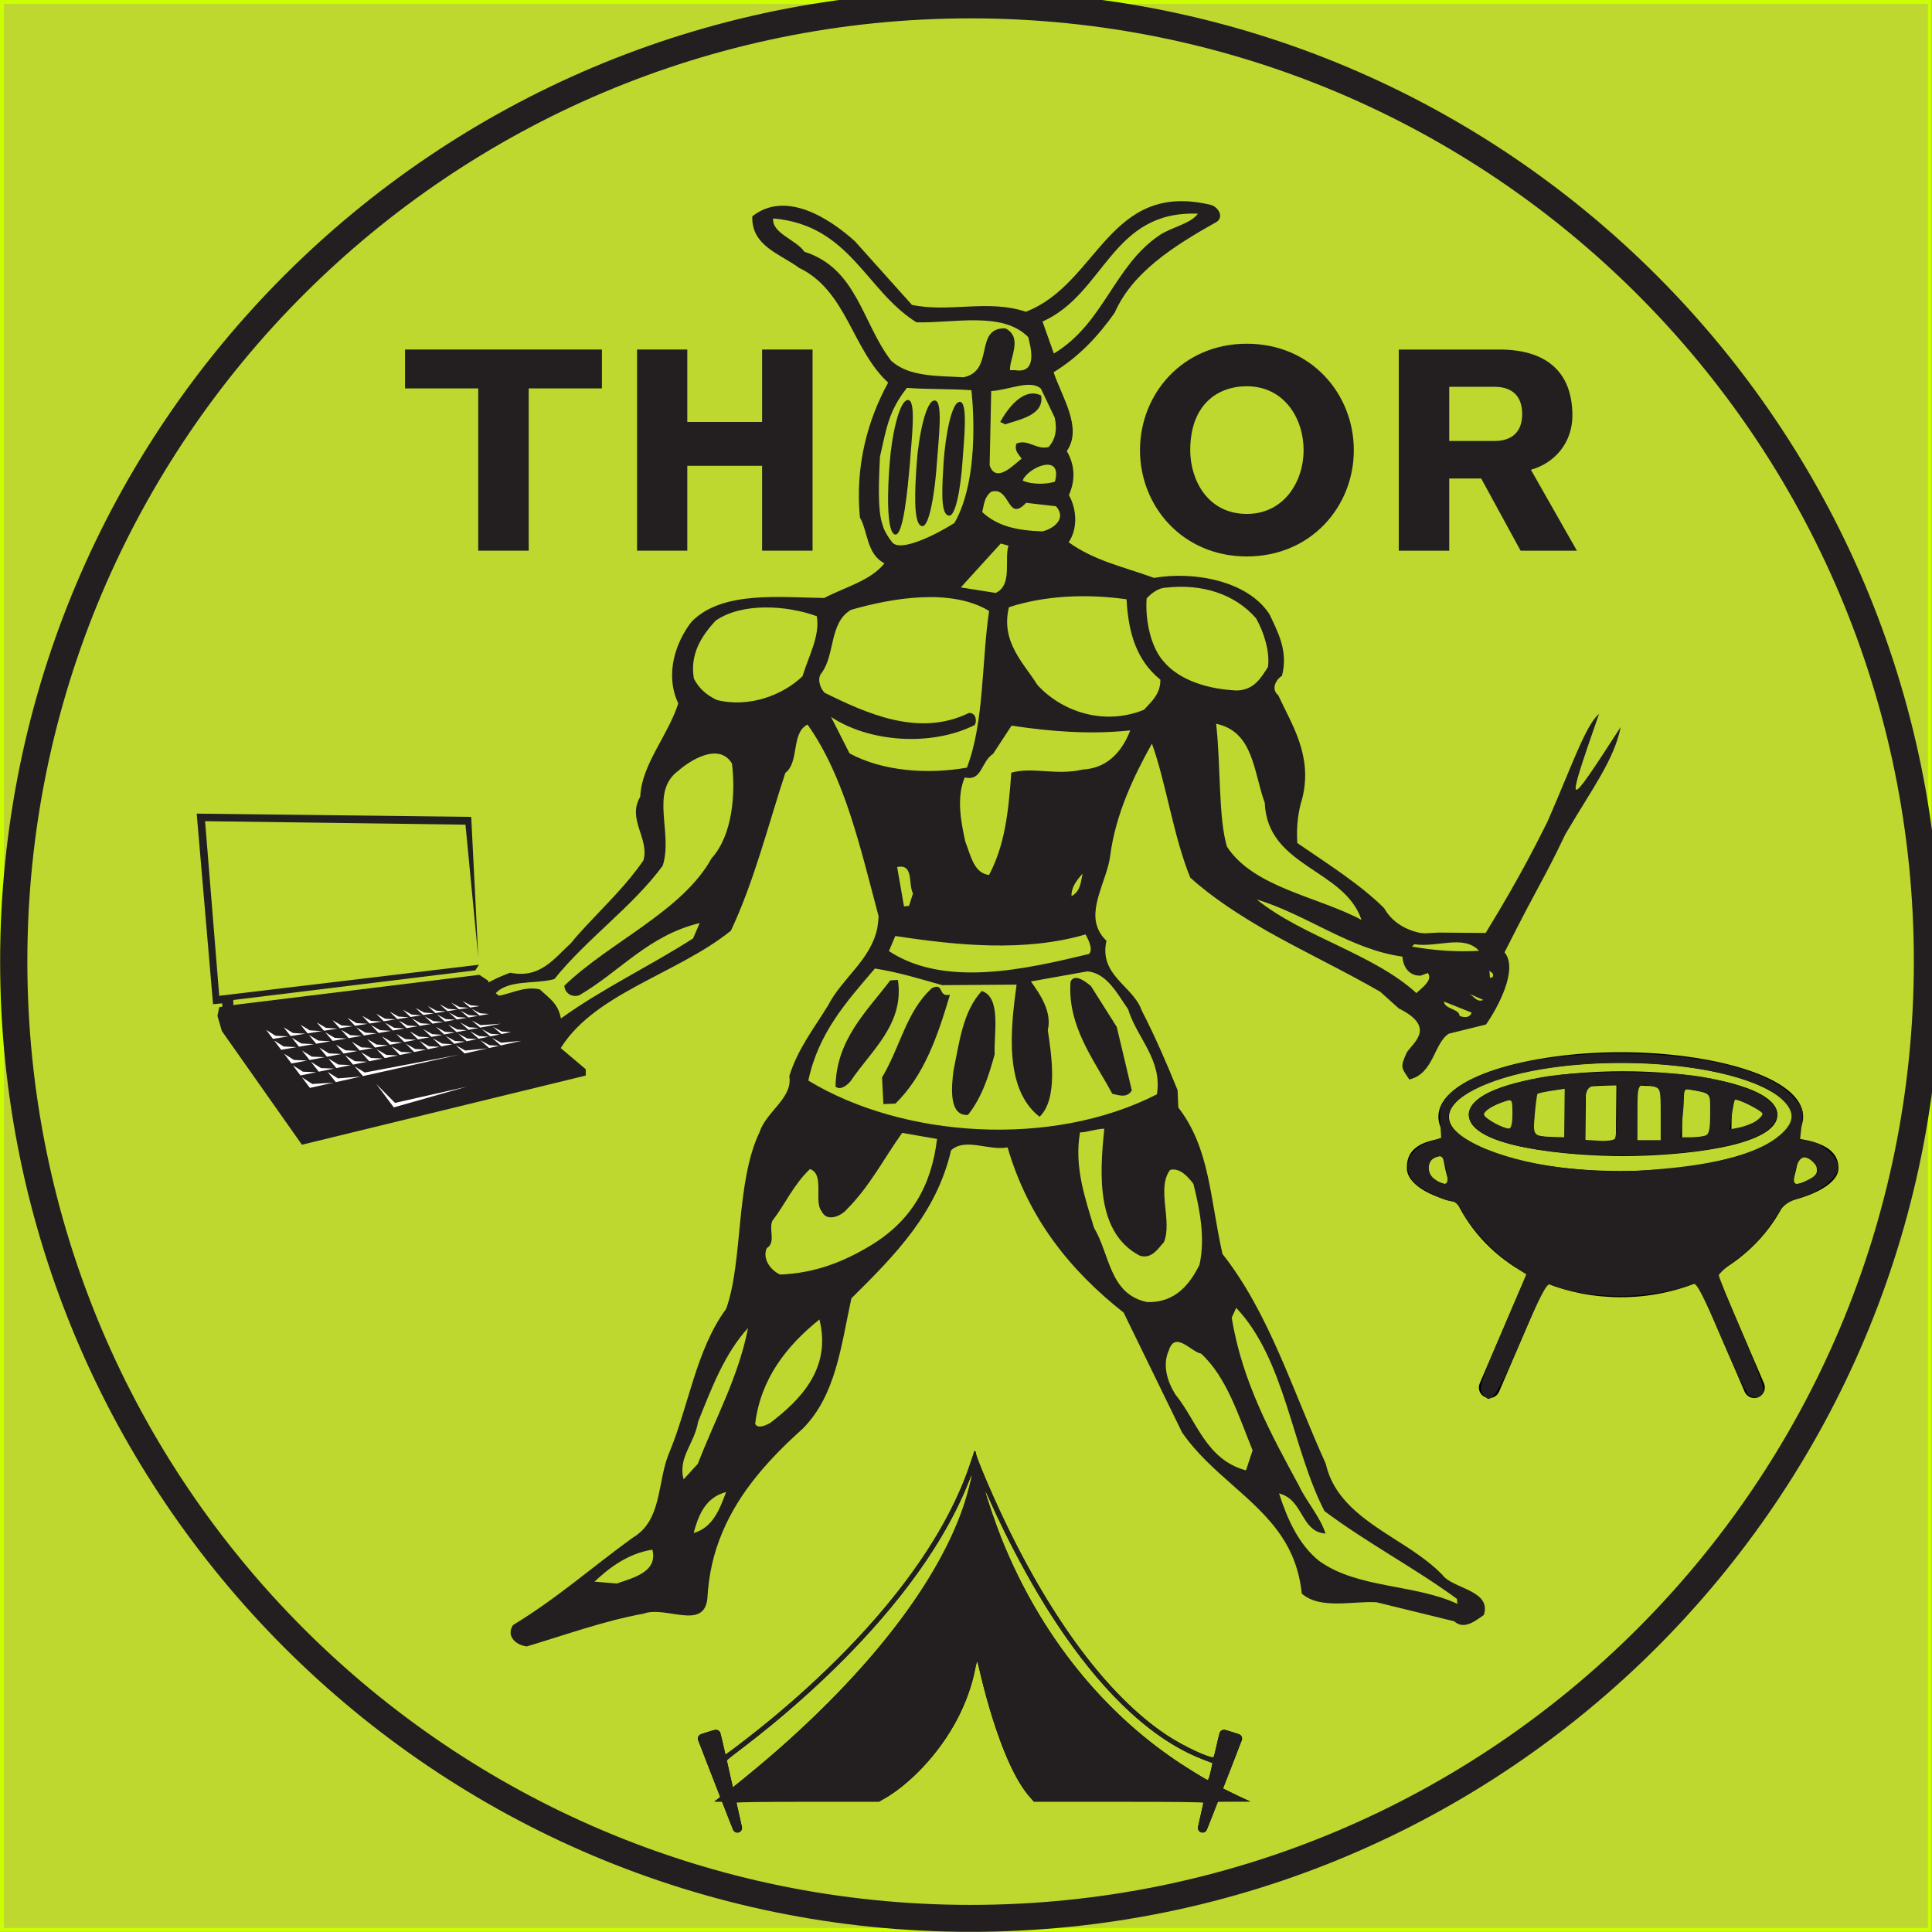 <?xml version="1.0" encoding="UTF-8" standalone="no"?>
<!-- Created with Inkscape (http://www.inkscape.org/) -->

<svg
   xmlns:dc="http://purl.org/dc/elements/1.1/"
   xmlns:cc="http://creativecommons.org/ns#"
   xmlns:rdf="http://www.w3.org/1999/02/22-rdf-syntax-ns#"
   xmlns:svg="http://www.w3.org/2000/svg"
   xmlns="http://www.w3.org/2000/svg"
   xmlns:sodipodi="http://sodipodi.sourceforge.net/DTD/sodipodi-0.dtd"
   xmlns:inkscape="http://www.inkscape.org/namespaces/inkscape"
   version="1.1"
   id="svg4485"
   xml:space="preserve"
   width="264.6"
   height="264.571"
   viewBox="0 0 264.6 264.571"
   sodipodi:docname="Thorlogo_groen.svg"
   inkscape:version="0.92.0 r15299"
   inkscape:export-filename="C:\Users\bramw\Downloads\Thorlogo_groen.png"
   inkscape:export-xdpi="96"
   inkscape:export-ydpi="96"><rect x="0" y="0" width="264.6" height="264.571" fill="#808080" stroke="none"/><defs
     id="defs4489"><clipPath
       clipPathUnits="userSpaceOnUse"
       id="clipPath4515"><path
         d="m 955.781,139.648 h 760 v 530 h -760 z"
         id="path4513"
         inkscape:connector-curvature="0" /></clipPath><clipPath
       clipPathUnits="userSpaceOnUse"
       id="clipPath4533"><path
         d="m 1927.15,734.539 h 600.66 v 480.473 h -600.66 z"
         id="path4531"
         inkscape:connector-curvature="0" /></clipPath></defs><sodipodi:namedview
     pagecolor="#fffff0"
     bordercolor="#666666"
     borderopacity="1"
     objecttolerance="10"
     gridtolerance="10"
     guidetolerance="10"
     inkscape:pageopacity="0"
     inkscape:pageshadow="2"
     inkscape:window-width="1920"
     inkscape:window-height="1017"
     id="namedview4487"
     showgrid="false"
     inkscape:pagecheckerboard="false"
     inkscape:zoom="1.6247566"
     inkscape:cx="85.878504"
     inkscape:cy="128.41697"
     inkscape:window-x="-8"
     inkscape:window-y="-8"
     inkscape:window-maximized="1"
     inkscape:current-layer="g4493"
     inkscape:showpageshadow="false" /><g
     inkscape:groupmode="layer"
     id="layer2"
     inkscape:label="background"
     transform="translate(-44.923,-45.143)"><rect
       style="fill:#bed82f;fill-opacity:1;fill-rule:evenodd;stroke:#ccff00;stroke-width:0.528;stroke-miterlimit:4;stroke-dasharray:none;stroke-dashoffset:0;stroke-opacity:0.99;paint-order:normal"
       id="rect4601"
       width="264.043"
       height="264.039"
       x="45.187"
       y="45.41" /></g><g
     id="g4493"
     inkscape:groupmode="layer"
     inkscape:label="ink_ext_XXXXXX"
     transform="matrix(1.333,0,0,-1.333,-44.923,310.857)"><g
       id="g4495"
       transform="matrix(0.075,0,0,0.075,33.713,33.967)"><path
         d="m 1292.54,2024.11 c -1.8,-31.88 -5.08,-71.33 6.52,-73.87 10.12,-3.59 16.99,40.55 19.18,72.42 2.19,31.14 7.62,81.45 -2.89,83.28 -12.3,1.8 -20.62,-49.96 -22.81,-81.83 z m -73.87,-1.8 c -2.89,-32.62 -5.08,-95.23 7.27,-98.12 11.56,-2.54 17.34,63.71 20.27,95.93 2.15,33.32 9.02,86.18 -1.83,88.36 -13.01,1.8 -23.52,-53.24 -25.71,-86.17 z m 36.95,-0.74 c -2.18,-32.23 -5.42,-82.89 6.88,-85.78 10.86,-3.28 18.44,51.4 20.62,84.33 2.54,35.47 8.72,85.82 -2.18,87.62 -13.01,2.54 -23.17,-53.2 -25.32,-86.17 z M 814.262,489.73 l 30.429,-2.539 c 23.508,7.969 56.481,16.289 48.86,46.329 -34.02,-5.079 -60.461,-26.051 -79.289,-43.79 z m 135.777,66.598 c 26.441,7.621 35.473,32.231 44.531,56.141 -30.039,-7.617 -38.75,-35.117 -44.531,-56.141 z m 695.161,245.82 c -13.4,2.192 -35.51,31.883 -44.18,4.383 -9.42,-20.66 -1.45,-43.832 9.06,-60.472 29.3,-35.86 41.64,-89.059 96.64,-103.911 l 9.06,27.5 c -19.18,47.082 -35.47,100.282 -70.58,132.5 z m 48.12,62.661 -6.13,-13.399 c 14.1,-87.609 54.29,-160.39 91.95,-229.922 10.51,-22.418 28.98,-42.34 36.56,-65.898 -34.37,2.539 -29.68,46.371 -63.71,55.039 11.96,-36.91 27.15,-69.879 54.65,-92.301 53.24,-38.398 130.7,-31.527 189.73,-59.027 l -0.71,6.879 c -56.13,41.289 -121.68,75.66 -181.4,120.191 -44.53,86.18 -53.6,207.457 -120.94,278.438 z M 956.172,708.762 c -5.043,-30.391 -27.852,-48.524 -19.883,-78.91 l 19.531,21.328 c 23.91,62.3 55.39,118.05 68.79,186.09 -32.231,-35.122 -50.309,-83.239 -68.438,-128.508 z m 78.208,-2.891 c 3.63,-6.883 13.39,-2.543 20.31,1.09 42.34,32.23 84.33,75.309 67.69,141.91 -45.27,-36.211 -80.74,-81.832 -88,-143 z m 445,399.329 c -8.33,-47.07 7.22,-90.86 19.17,-130.7 21.72,-36.211 20.98,-90.859 72.43,-101.719 40.15,-1.453 59.72,26.41 72.03,51.047 8.32,37.274 0,77.472 -8.32,110.792 -7.27,9.76 -18.48,22.46 -31.88,19.18 -19.18,-24.97 3.64,-70.98 -8.67,-99.222 -6.52,-6.488 -16.29,-24.219 -33.32,-18.09 -58.63,31.133 -55.04,108.992 -48.16,173.792 -13.75,-0.74 -23.52,-5.08 -33.28,-5.08 z m -243.68,-0.7 c -25.35,-35.51 -44.18,-73.17 -76.75,-105.738 -5.79,-6.883 -26.1,-17.742 -33.68,-1.453 -10.86,13.051 4.69,51.061 -15.93,57.581 -22.82,-21.72 -34.77,-49.61 -51.06,-70.242 -6.13,-10.847 5.08,-30.418 -7.97,-38 -6.48,-14.136 4.73,-30.078 18.13,-36.207 47.77,1.789 87.61,17.731 123.44,39.45 55.78,33.32 84.02,81.839 91.6,146.289 z m 742.19,179.92 c 0.74,-10.51 21.02,-9.77 21.41,-19.53 6.83,-2.89 13.75,-2.89 16.64,4.34 z m 33.32,11.25 c 7.27,-2.54 10.86,-13.05 20.67,-9.06 z m 28.99,31.84 0.7,-10.51 3.63,0.74 c 2.89,6.88 -3.63,6.13 -4.33,9.77 z m -695.51,-28.6 c -25.71,-28.24 -30.43,-68.79 -38.75,-109.68 -2.54,-21.02 -6.88,-61.92 19.92,-60.12 19.18,24.26 27.85,51.76 36.56,82.89 -1.44,26.8 9.77,78.24 -17.73,86.91 z m -674.889,-31.48 c -8.711,-30.78 15.937,-53.24 37.308,-69.53 9.77,4.33 19.18,14.84 22.422,25 -10.472,3.24 -13.011,-10.9 -26.801,-7.97 -3.589,13.75 -20.968,19.53 -11.558,33.67 l -6.871,-0.74 c -14.141,9.76 2.89,17.03 2.148,27.54 -6.879,-3.64 -9.769,-7.27 -16.648,-7.97 z m 606.799,35.47 c -35.47,-32.23 -43.08,-80 -68.44,-122.39 l 1.84,-36.56 16.64,0.74 c 39.1,38.71 57.23,90.86 74.57,149.14 -16.99,-3.98 -7.58,17.04 -24.61,9.07 z m 217.62,2.89 c -3.99,2.89 -21.76,19.18 -27.89,5.78 -4.34,-61.17 32.22,-106.8 57.22,-153.52 10.47,-2.5 20.63,-5.78 26.76,4.73 l -20.62,86.87 z m -274.81,7.61 c -31.52,-41.64 -74.21,-81.09 -74.96,-145.54 7.62,-6.17 17.74,3.98 20.67,7.58 28.59,42.38 73.83,78.2 64.76,138.67 z m -21.01,16.29 c -39.1,-45.62 -77.46,-88.36 -91.21,-153.51 128.51,-78.2 332.34,-93.05 477.54,-18.83 7.57,47.77 -27.5,77.11 -39.5,116.56 -14.1,19.92 -28.94,49.96 -56.09,51.8 l -77.11,-13.75 c 14.1,-19.22 28.95,-42.73 23.17,-66.64 5.03,-33.67 14.49,-94.14 -11.25,-118.75 -48.87,38.01 -39.81,120.19 -31.49,181.01 l -101.72,-0.7 c -31.13,8.67 -58.67,17.38 -92.34,22.81 z m 738.94,33.29 -3.24,-3.25 c 30.78,-5.43 61.17,-7.61 91.95,-5.78 -21.32,22.81 -57.53,3.99 -88.71,9.03 z m -711.05,11.25 -8.71,-20.67 c 76.4,-50.31 186.83,-24.96 274.1,-3.94 6.13,6.48 -1.09,19.88 -4.73,26.75 -83.28,-24.25 -175.23,-15.19 -260.66,-2.14 z m 495.27,49.96 c 63.36,-51.06 158.95,-73.87 218.67,-128.17 6.92,6.88 23.21,17.74 15.59,27.5 l -9.77,-3.59 c -16.28,-0.74 -24.25,12.65 -25,26.05 -71.28,9.77 -131.05,57.58 -199.49,78.21 z m -238.59,35.46 c -9.42,-10.11 -15.94,-20.27 -15.2,-30.78 13.05,6.92 12.7,21.37 15.2,30.78 z m -254.14,9.07 9.41,-53.95 6.88,0.71 5.43,17.03 c -6.88,13.39 1.44,40.89 -21.72,36.21 z m -299.81,131.79 c -39.45,-28.98 -6.872,-84.72 -21.321,-130 -41.289,-56.09 -103.558,-99.57 -148.48,-155.31 -26.797,-7.62 -67.34,0.74 -83.629,-23.51 20.269,0.35 39.84,14.84 63.711,9.41 14.488,-13.4 25,-19.57 28.98,-39.84 55.391,40.19 125.629,73.86 181.02,109.68 l 9.058,21.02 c -70.238,-17.03 -108.629,-65.9 -164.73,-98.83 -9.758,-3.63 -20.27,2.54 -20.66,13.01 61.91,59.76 161.48,101.76 201.679,174.53 28.982,31.88 32.972,89.41 27.892,129.96 -18.13,29.34 -57.579,3.99 -73.52,-10.12 z m 736.8,64.46 c 6.52,-57.23 2.89,-128.56 14.84,-168.36 36.57,-56.13 124.93,-68.44 184.3,-100.31 -23.55,70.23 -128.91,72.07 -132.54,160.39 -15.54,42.73 -15.19,97.42 -66.6,108.28 z m -280.23,-2.54 -25.36,-38.75 c -16.64,-10.51 -14.84,-38.01 -38.75,-32.23 -12.3,-27.89 -4.33,-64.8 0.75,-87.97 7.61,-19.57 11.95,-43.43 32.57,-45.62 21.72,41.64 26.45,85.43 30.43,140.12 30.04,8.32 61.18,-4.34 98.13,4.33 36.91,1.84 55.74,29.69 64.8,53.59 -53.59,-5.78 -107.93,-1.79 -162.57,6.53 z m -3.64,162.19 c -11.56,-47.78 20.67,-76.76 38.75,-106.1 32.23,-35.82 90.16,-57.19 146.29,-34.37 9.77,10.86 22.81,21.36 22.42,41.25 -32.18,26.09 -43.79,63 -46.32,110.08 -53.95,7.61 -111.18,5.42 -161.14,-10.86 z m -401.872,-18.48 c -19.18,-20.98 -35.469,-45.63 -29.687,-79.3 6.879,-13.36 17.379,-22.77 31.519,-29.29 44.54,-11.25 91.21,7.22 117.31,32.57 8.32,27.5 24.26,55.39 19.53,82.19 -41.64,15.2 -102.81,18.83 -138.672,-6.17 z m 616.602,45.27 c -10.16,-0.35 -19.92,-7.97 -26.09,-14.84 -2.15,-30.78 6.17,-67.7 23.55,-86.52 22.07,-26.45 63.01,-38.01 100.27,-39.5 23.91,0.75 33.32,18.13 42.39,32.23 2.89,19.92 -5.08,47.07 -16.29,66.64 -28.63,32.93 -73.17,47.77 -123.83,41.99 z m -431.21,-30.43 c -30.08,-18.08 -21.37,-61.52 -40.2,-86.52 -6.17,-6.88 -2.54,-20.27 4.34,-27.15 55.74,-27.15 128.16,-61.56 197.69,-27.5 10.47,0.35 10.86,-13.05 7.58,-16.68 -59.37,-29.69 -144.45,-23.51 -196.6,11.21 l 25.35,-49.96 c 45.63,-24.61 106.84,-28.94 160.78,-19.53 23.87,62.27 19.93,143.36 30.39,214.69 -52.1,31.52 -132.85,17.73 -189.33,1.44 z m 205.27,90.9 -54.69,-60.12 47.82,-7.57 c 23.16,10.86 11.6,44.14 17.38,64.8 z m -63.36,28.24 c 37.66,65.51 23.17,181.76 23.17,181.76 -30.78,2.15 -60.82,1.06 -88.32,3.24 -25,-31.87 -27.89,-54.68 -36.96,-94.49 -1.05,-25.35 -3.98,-73.12 3.64,-93.05 0,0 1.44,-9.06 13.04,-23.9 11.21,-14.49 61.53,11.21 84.34,25.7 z m 50.32,42.7 c -9.77,-7.58 -9.77,-17.74 -12.31,-27.85 21.02,-19.57 48.16,-25.35 82.58,-26.45 16.29,3.99 33.28,18.13 18.44,34.42 l -40.9,4.68 c -26.1,-27.89 -21.37,23.17 -47.81,15.2 z m 43.08,15.23 c 14.14,-6.17 34.42,-4.72 44.18,-1.44 11.21,40.9 -38.01,18.83 -44.18,1.44 z m -30.74,80.35 6.84,-3.24 c 20.31,6.88 53.63,12.66 49.25,39.46 -24.61,12.3 -46.72,-19.18 -56.09,-36.22 z m 55.74,45.63 c -14.49,13.05 -44.18,-2.15 -68.08,-3.24 l -2.15,-101.76 c 8.67,-26.05 34.02,1.84 43.79,9.06 -3.99,6.53 -10.12,10.16 -7.23,20.63 15.94,6.87 27.5,-9.03 44.18,-4.69 9.02,9.77 12.3,23.52 8.32,40.55 z m 2.19,91.95 15.55,-43.79 c 68.43,40.9 82.18,119.85 144.45,161.84 16.29,11.21 42.73,15.59 52.89,29.69 -118.79,4.72 -127.11,-109.69 -212.89,-147.74 z m -368.95,141.21 c -2.18,-20.27 31.84,-29.29 42.74,-45.62 72.03,-22.81 78.9,-97.03 118.75,-149.14 24.61,-22.81 65.15,-20.67 99.18,-22.81 43.43,8.67 13.75,68.43 57.58,66.99 24.25,-12.7 5.43,-40.59 6.17,-57.23 h 6.83 c 30.43,-5.08 22.46,28.6 18.13,45.27 -35.12,35.83 -102.46,18.79 -153.17,20.28 -69.88,43.79 -90.85,133.2 -196.21,142.26 z m 560.08,-1662.928 -80,164.027 c -73.48,57.93 -130.7,129.262 -158.94,226.291 -26.8,-4.73 -57.93,13.75 -77.46,-3.99 -19.93,-85.43 -74.97,-141.91 -136.53,-202.731 -14.1,-64.461 -20.97,-132.539 -66.6,-178.519 -45.62,-40.899 -86.91,-86.168 -110.429,-142.649 -11.602,-27.5 -18.481,-56.839 -20.27,-90.16 -4.73,-44.14 -57.23,-9.41 -87.269,-20.633 -53.942,-9.757 -106.801,-28.937 -160.043,-44.878 -16.989,2.152 -28.239,15.55 -18.829,29.339 59.77,36.172 108.29,79.262 163.68,119.45 3.981,2.191 7.61,5.082 10.86,7.972 28.242,25.348 24.609,71.68 38.351,106.09 27.539,65.16 37.66,143.707 78.949,199.5 23.52,65.5 12.66,173.389 45.98,242.569 9.06,27.86 45.62,46.33 40.54,76.37 11.96,38.05 34.03,65.55 53.25,97.03 19.53,37.66 58.28,61.92 67.34,105.74 0.7,5.08 1.44,10.12 1.8,15.94 -25,93.75 -46.33,190.78 -97.39,262.85 -22.81,-11.25 -10.86,-51.4 -30.43,-66.25 -23.16,-70.23 -42.73,-148.82 -74.57,-216.17 -74.961,-60.47 -192.262,-86.87 -236.442,-166.52 -38.199,-42.15 -34.769,-52.5 -61.918,-40.2 -43.781,52.03 -94.57,89.38 -43.429,130.32 20.469,12.5 39.488,18.82 39.488,18.82 41.25,-8.32 60.082,19.57 83.242,40.59 6.52,8.32 13.789,15.9 20.668,23.52 27.141,29.33 55.742,56.48 78.551,89.8 8.672,30.04 -22.809,56.09 -4.34,87.23 1.801,44.18 37.66,82.93 52.11,127.81 -18.821,39.84 -3.59,84.37 18.48,112.23 41.988,42.38 120.2,32.96 181.41,32.22 29.29,15.24 63.36,23.56 82.54,47.46 -24.61,12.66 -22.47,43.44 -33.68,62.97 -6.52,70.98 10.51,132.89 38.75,184.65 -49.25,44.92 -56.87,126.02 -122.03,157.15 -25,18.83 -65.54,29.69 -64.1,70.58 45.27,35.86 104.65,-1.79 140.51,-34.02 l 78.2,-87.26 c 51.41,-10.86 104.61,7.96 156.06,-9.42 99.57,38.4 113.32,180.31 253.79,146.29 10.11,-3.24 17.73,-16.29 7.57,-23.16 -59.33,-33.32 -115.47,-69.18 -139.72,-124.57 -22.07,-31.14 -48.17,-59.73 -83.64,-81.45 11.22,-33.67 40.2,-76.41 18.09,-107.89 11.21,-19.57 11.95,-39.84 2.89,-60.47 11.25,-19.92 11.95,-46.72 -0.35,-64.45 34.76,-25.35 75.31,-33.67 116.95,-48.87 53.95,9.42 128.52,-3.63 158.21,-49.96 10.85,-23.16 26.09,-49.96 17.03,-84.37 -6.53,-3.25 -16.29,-17.39 -5.08,-26.41 18.48,-40.2 47.42,-82.58 32.97,-141.21 -5.43,-17.03 -8.32,-37.31 -6.92,-61.21 41.64,-28.6 86.92,-57.19 119.14,-89.42 9.77,-17.73 27.86,-29.33 48.87,-33.67 2.19,-0.35 4.34,-0.35 6.52,-0.7 l 19.18,1.05 64.38,-0.54 c 51.29,83.75 72.66,128.98 84.69,152.5 32.18,73.2 51.95,132.07 70.62,147.61 -46.44,-133.98 -47.15,-136.68 29.73,-17.85 -9.18,-45.62 -39.65,-85.23 -76.06,-147.42 -31.05,-65.04 -31.29,-58.79 -83.12,-161.37 19.57,-23.44 -10.24,-77.54 -25.43,-98.9 l -50.78,-12.5 c -20.82,-13.01 -20.28,-54.57 -54.22,-62.82 -11.21,16.64 -12.74,16.76 -3.32,37.39 9.41,13.75 40.15,34.49 -11.13,60 l -25.36,22.81 c -48.86,28.24 -103.2,53.94 -154.61,82.93 -38.35,22.07 -75.31,45.98 -105.7,73.48 -23.16,56.83 -33.32,130.7 -52.5,183.55 -25,-44.88 -49.96,-97.03 -57.23,-154.22 -4.33,-32.58 -30.39,-70.98 -15.89,-101.01 2.5,-5.43 5.78,-10.12 10.86,-14.85 -10.86,-47.42 36.91,-62.26 48.12,-95.23 18.83,-36.57 34.41,-72.78 49.26,-109.34 l 1.05,-23.9 c 43.13,-55.75 43.13,-123.09 60.47,-200.55 64.1,-81.129 96.33,-187.93 141.56,-287.5 10.86,-48.52 51.41,-75.668 92,-101.719 24.61,-15.59 48.51,-30.781 67.34,-49.961 14.1,-19.922 68.05,-21.02 57.19,-55.391 -10.16,-6.879 -26.8,-21.371 -40.55,-8.711 l -106.44,26.09 c -30.79,2.153 -77.11,-10.508 -102.47,11.91 -3.24,31.18 -13.04,56.141 -27.14,77.5 -36.21,54.692 -97.78,86.532 -136.88,143.364"
         style="fill:#231f20;fill-opacity:1;fill-rule:evenodd;stroke:none"
         id="path4497"
         inkscape:connector-curvature="0" /><path
         d="M 554.691,2177.62 H 824.41 v -53.24 H 724.102 v -222.3 h -69.141 v 222.3 h -100.27 v 53.24"
         style="fill:#231f20;fill-opacity:1;fill-rule:evenodd;stroke:none"
         id="path4499"
         inkscape:connector-curvature="0" /><path
         d="m 872.539,2177.62 h 68.832 v -99.22 h 102.459 v 99.22 h 69.14 v -275.54 h -69.14 v 116.25 H 941.371 v -116.25 h -68.832 v 275.54"
         style="fill:#231f20;fill-opacity:1;fill-rule:evenodd;stroke:none"
         id="path4501"
         inkscape:connector-curvature="0" /><path
         d="m 1707.81,2127.31 c -40.19,0 -77.46,-25.35 -77.46,-87.62 0,-40.19 23.52,-87.26 77.46,-87.26 51.41,0 77.85,44.88 77.85,87.26 0,43.44 -26.44,87.62 -77.85,87.62 z m 0,-233.16 c -87.61,0 -146.29,68.4 -146.29,145.54 0,77.46 58.68,145.9 146.29,145.9 87.97,0 146.64,-68.44 146.64,-145.9 0,-77.14 -58.67,-145.54 -146.64,-145.54"
         style="fill:#231f20;fill-opacity:1;fill-rule:evenodd;stroke:none"
         id="path4503"
         inkscape:connector-curvature="0" /><path
         d="m 1985.16,2052.35 h 63 c 22.07,0.35 36.92,11.6 36.92,36.91 0,25.71 -14.85,36.96 -36.92,37.31 h -63 z m -69.14,125.27 h 137.93 c 61.91,0 99.92,-28.59 99.92,-90.5 0,-35.47 -22.42,-64.46 -56.84,-74.22 l 63.01,-110.82 h -77.15 l -53.94,98.86 h -43.79 v -98.86 h -69.14 v 275.54"
         style="fill:#231f20;fill-opacity:1;fill-rule:evenodd;stroke:none"
         id="path4505"
         inkscape:connector-curvature="0" /><path
         d="m 1329.45,46.922 c 713.64,0 1292.19,578.558 1292.19,1292.538 0,713.24 -578.55,1291.84 -1292.19,1291.84 C 615.859,2631.3 37.301,2052.7 37.301,1339.46 37.301,625.48 615.859,46.922 1329.45,46.922 Z M 0,1339.46 c 0,733.91 595.23,1329.1 1329.45,1329.1 733.91,0 1329.1,-595.19 1329.1,-1329.1 C 2658.55,605.199 2063.36,10.012 1329.45,10.012 595.23,10.012 0,605.199 0,1339.46"
         style="fill:#231f20;fill-opacity:1;fill-rule:evenodd;stroke:none"
         id="path4507"
         inkscape:connector-curvature="0" /><g
         id="g4509"><g
           id="g4511"
           clip-path="url(#clipPath4515)"><path
             d="m 1712.77,188.602 c -12.97,5.617 -25.43,11.636 -37.54,17.847 l 25.75,65.981 c 0.62,1.64 0.54,3.511 -0.24,5.121 -0.74,1.64 -2.15,2.808 -3.86,3.347 l -18.44,5.672 c -1.68,0.512 -3.52,0.309 -5.08,-0.59 -1.56,-0.898 -2.66,-2.378 -3.05,-4.101 l -7.81,-34.02 c -195.43,61.602 -323.09,409.102 -324.41,412.731 l -1.18,3.211 c -0.62,3.551 -0.93,5.461 -0.93,5.461 -0.04,-0.742 -0.16,-1.481 -0.2,-2.223 l -0.98,2.609 -2.81,-9.207 C 1271.33,461.922 1045.12,289.73 993.59,252.582 l -6.711,29.297 c -0.399,1.723 -1.488,3.203 -3.051,4.101 -1.527,0.899 -3.437,1.102 -5.117,0.59 l -18.402,-5.672 c -1.719,-0.539 -3.118,-1.75 -3.899,-3.347 -0.75,-1.61 -0.82,-3.481 -0.199,-5.121 l 30.348,-77.809 c -5.231,-3.91 -8.118,-6.019 -8.118,-6.019 h 10.469 l 15.04,-38.59 c 1.01,-2.543 3.43,-4.114 6.01,-4.114 0.63,0 1.25,0.122 1.88,0.282 3.2,1.011 5.11,4.3 4.37,7.582 l -7.97,34.84 h 195 c 31.33,12.457 120.43,86.718 134.88,195.898 0,0 31.49,-154.648 78.68,-195.898 h 232.15 l -7.97,-34.84 c -0.75,-3.282 1.13,-6.571 4.37,-7.582 0.63,-0.2 1.25,-0.282 1.88,-0.282 2.57,0 5,1.571 5.97,4.114 l 15.08,38.59 z m -708.98,19.339 -8.669,37.809 c 46.089,33.051 267.729,199.609 337.299,395.551 -33.08,-187.231 -253.16,-374.11 -328.63,-433.36 z m 343.32,413.079 c 39.49,-92.731 154.1,-329.329 313.98,-379.45 L 1655.43,217 c -206.29,115.582 -283.01,313.199 -308.32,404.02 z"
             style="fill:#000000;fill-opacity:1;fill-rule:nonzero;stroke:none"
             id="path4517"
             inkscape:connector-curvature="0" /></g></g><path
         d="m 1006.52,146.879 c -0.93,0.351 -5.27,9.812 -9.641,21.019 l -7.93,20.313 -5.16,0.039 -5.16,0.078 3.949,3.203 3.902,3.199 -15.429,39.532 c -9.41,24.027 -15.153,40.629 -14.723,42.386 0.781,2.891 2.652,3.864 15.152,7.891 13.168,4.223 14.34,3.121 19.071,-17.848 l 3.078,-13.75 4.492,3.079 c 8.559,5.941 41.179,31.41 57.269,44.73 141.29,117.07 236.68,239.609 273.79,351.801 2.89,8.711 5.86,15.5 6.56,15.07 0.71,-0.473 1.29,-1.601 1.29,-2.609 0,-5.75 26.25,-66.184 47.19,-108.563 64.45,-130.508 139.37,-227.5 214.02,-276.91 22.5,-14.891 61.17,-33.008 63.91,-29.918 0.62,0.66 2.54,7.891 4.33,16.051 4.77,22.027 5.9,23.129 19.14,18.867 12.35,-3.949 14.61,-5.078 15.4,-7.578 0.46,-1.41 -5,-17.34 -12.5,-36.602 l -13.32,-34.14 37.1,-17.821 -22.07,-0.07 -22.03,-0.117 -8,-20.43 c -6.76,-17.301 -8.48,-20.551 -11.41,-21.293 -4.22,-1.047 -7.62,1.563 -7.62,5.864 0,1.757 1.6,9.918 3.52,18.128 1.95,8.2 3.51,15.54 3.51,16.321 0,0.937 -38.98,1.41 -116.05,1.41 h -116.06 l -6.29,7.379 c -23.67,27.93 -48.16,89.058 -66.36,165.82 -2.11,8.91 -4.18,17.149 -4.57,18.32 -0.43,1.141 -1.99,-3.902 -3.48,-11.289 -13.98,-68.121 -63.94,-139.453 -122.54,-174.961 l -8.71,-5.269 h -97.62 c -57.81,0 -97.61,-0.512 -97.61,-1.289 0,-0.703 1.6,-7.973 3.51,-16.172 1.96,-8.199 3.56,-16.371 3.56,-18.172 0,-5.348 -4.14,-7.848 -9.46,-5.699 z m 29.46,87.422 c 144.33,119.929 246.21,248.75 283.71,358.75 4.72,13.828 12.07,41.64 11.21,42.5 -0.24,0.238 -2.54,-5.071 -5.16,-11.75 -11.21,-28.832 -32.5,-68.25 -55.39,-102.582 -57.77,-86.68 -148.63,-179.418 -255.82,-261.141 -10.43,-7.957 -18.94,-14.918 -18.87,-15.387 0.078,-0.461 1.961,-8.902 4.141,-18.75 l 3.949,-17.89 5.74,4.5 c 3.17,2.5 15.08,12.258 26.49,21.75 z m 622.34,-4.61 c 1.45,6.059 2.46,11.18 2.23,11.368 -0.2,0.16 -6.37,2.66 -13.75,5.55 -73.32,28.789 -147.58,101.332 -214.85,209.84 -23.9,38.629 -56.17,99.531 -73.94,139.653 -4.18,9.449 -7.81,16.949 -8.05,16.679 -0.82,-0.82 14.42,-45.39 22.11,-64.57 53.09,-132.66 142.62,-243.16 253.63,-313.133 23.52,-14.797 27.42,-17.098 28.71,-16.789 0.75,0.191 2.47,5.313 3.91,11.402 z"
         style="fill:#231f20;fill-opacity:1;fill-rule:nonzero;stroke:none"
         id="path4519"
         inkscape:connector-curvature="0" /><path
         d="m 651.051,1327.19 -331.563,-40.62 v -6.92 l 336.992,41.41 12.11,-8.05 2.43,-10.35 131.25,-110.97 v -8.64 l -388.829,-94.76 -109.652,155.7 -6.059,20.7 2.43,12.07 4.219,0.59 v 4.61 l -12.699,-1.17 -22.379,261.05 376.051,-4.45 9.687,-192.5 -17.539,181.84 -356.719,4.76 19.379,-239.18 355.781,42.54 -4.89,-7.66"
         style="fill:#231f20;fill-opacity:1;fill-rule:evenodd;stroke:none"
         id="path4521"
         inkscape:connector-curvature="0" /><path
         d="m 364.449,1245.59 c 3.051,-4.06 6.141,-8.16 9.262,-12.3 7.027,1.13 14.059,2.22 21.019,3.36 -5.82,0.31 -11.64,0.62 -17.539,0.93 -4.3,2.7 -8.562,5.36 -12.742,8.01 z m 23.992,3.52 c 3.118,-3.95 6.289,-7.93 9.489,-11.96 6.8,1.06 13.519,2.15 20.269,3.21 -5.699,0.31 -11.359,0.62 -17.027,0.97 -4.293,2.62 -8.551,5.2 -12.731,7.78 z m 23.118,3.44 c 3.211,-3.87 6.41,-7.78 9.691,-11.72 6.559,1.05 13.012,2.07 19.488,3.12 -5.508,0.31 -11.008,0.63 -16.519,0.98 -4.297,2.54 -8.481,5.08 -12.66,7.62 z m 22.23,3.28 c 3.281,-3.79 6.52,-7.58 9.84,-11.41 6.332,0.98 12.621,1.99 18.793,2.97 -5.313,0.31 -10.66,0.66 -16.051,0.98 -4.223,2.5 -8.441,4.96 -12.582,7.46 z m 21.481,3.16 c 3.281,-3.71 6.609,-7.42 9.96,-11.17 6.098,0.98 12.11,1.91 18.09,2.89 -5.16,0.31 -10.39,0.66 -15.59,0.98 -4.179,2.46 -8.32,4.88 -12.46,7.3 z m 20.671,3.05 c 3.36,-3.6 6.758,-7.23 10.149,-10.9 5.859,0.94 11.64,1.84 17.39,2.77 -5,0.32 -10.082,0.67 -15.16,0.98 -4.14,2.38 -8.242,4.76 -12.379,7.15 z m 19.957,2.93 c 3.364,-3.52 6.801,-7.07 10.231,-10.67 5.633,0.9 11.25,1.8 16.84,2.7 -4.918,0.31 -9.848,0.66 -14.809,0.98 -4.101,2.34 -8.199,4.68 -12.262,6.99 z m 19.262,2.85 c 3.391,-3.44 6.871,-6.92 10.309,-10.43 5.472,0.86 10.859,1.72 16.25,2.58 -4.809,0.31 -9.571,0.66 -14.418,0.97 -4.063,2.31 -8.121,4.57 -12.141,6.88 z m 18.551,2.73 c 3.48,-3.36 6.949,-6.75 10.43,-10.19 5.269,0.82 10.507,1.64 15.699,2.46 -4.641,0.35 -9.328,0.7 -14.02,1.01 -4.058,2.23 -8.121,4.5 -12.109,6.72 z m 17.969,2.66 c 3.48,-3.32 6.949,-6.64 10.511,-10 5.079,0.82 10.11,1.6 15.11,2.38 -4.531,0.35 -9.063,0.71 -13.59,1.02 -4.02,2.22 -8.09,4.41 -12.031,6.6 z m 17.379,2.54 c 3.48,-3.2 6.992,-6.49 10.55,-9.77 4.922,0.78 9.84,1.53 14.692,2.31 -4.422,0.35 -8.91,0.66 -13.36,1.01 -3.992,2.15 -7.929,4.3 -11.882,6.45 z m 16.8,2.5 c 3.52,-3.17 7.032,-6.37 10.59,-9.61 4.762,0.74 9.531,1.52 14.211,2.26 -4.289,0.32 -8.629,0.67 -13,1.02 -3.949,2.11 -7.89,4.22 -11.801,6.33 z m 16.289,2.38 c 3.512,-3.08 7.071,-6.25 10.661,-9.41 4.613,0.74 9.179,1.48 13.671,2.18 -4.179,0.36 -8.39,0.67 -12.609,1.02 -3.949,2.07 -7.851,4.14 -11.723,6.21 z m 15.782,2.35 c 3.519,-3.05 7.07,-6.14 10.66,-9.26 4.5,0.74 8.91,1.4 13.32,2.11 -4.14,0.35 -8.281,0.7 -12.422,1.01 -3.867,2.03 -7.726,4.1 -11.558,6.14 z m 15.269,2.22 c 3.52,-2.97 7.11,-6.01 10.711,-9.06 4.289,0.7 8.59,1.37 12.93,2.07 -4.07,0.31 -8.129,0.66 -12.149,1.02 -3.871,1.99 -7.742,3.98 -11.492,5.97 z m -257.808,-54.14 c 3.16,-4.18 6.371,-8.44 9.609,-12.73 7.109,1.25 14.219,2.46 21.289,3.67 -5.937,0.27 -11.879,0.58 -17.848,0.86 -4.421,2.73 -8.75,5.47 -13.05,8.2 z m 24.218,3.91 c 3.243,-4.1 6.563,-8.24 9.84,-12.42 6.879,1.21 13.672,2.38 20.473,3.55 -5.742,0.27 -11.481,0.55 -17.262,0.86 -4.379,2.69 -8.75,5.35 -13.051,8.01 z m 23.36,3.75 c 3.281,-3.99 6.64,-8.01 10.043,-12.11 6.597,1.13 13.117,2.26 19.648,3.4 -5.551,0.31 -11.14,0.58 -16.719,0.89 -4.382,2.62 -8.671,5.24 -12.972,7.82 z m 22.422,3.63 c 3.398,-3.91 6.757,-7.85 10.199,-11.84 6.398,1.1 12.73,2.19 18.941,3.29 -5.351,0.27 -10.781,0.58 -16.211,0.89 -4.371,2.54 -8.672,5.12 -12.929,7.66 z m 21.679,3.48 c 3.399,-3.83 6.84,-7.66 10.309,-11.57 6.141,1.06 12.191,2.11 18.211,3.17 -5.238,0.27 -10.512,0.58 -15.75,0.9 -4.289,2.5 -8.59,5 -12.77,7.5 z m 20.821,3.36 c 3.48,-3.75 6.949,-7.5 10.468,-11.29 5.903,1.01 11.762,2.03 17.539,3 -5.078,0.32 -10.199,0.63 -15.347,0.94 -4.262,2.46 -8.481,4.89 -12.66,7.35 z m 20.078,3.2 c 3.48,-3.63 6.992,-7.31 10.582,-11.02 5.668,0.98 11.328,1.96 16.961,2.93 -4.961,0.28 -9.961,0.59 -14.961,0.9 -4.223,2.42 -8.442,4.81 -12.582,7.19 z m 19.371,3.12 c 3.519,-3.55 7.07,-7.14 10.672,-10.78 5.468,0.94 10.937,1.88 16.328,2.82 -4.852,0.31 -9.649,0.62 -14.539,0.93 -4.211,2.35 -8.321,4.69 -12.461,7.03 z m 18.68,3.01 c 3.55,-3.51 7.14,-7.03 10.742,-10.54 5.308,0.89 10.578,1.79 15.777,2.69 -4.687,0.31 -9.418,0.63 -14.141,0.94 -4.136,2.3 -8.277,4.61 -12.378,6.91 z m 18.039,2.89 c 3.601,-3.4 7.191,-6.87 10.863,-10.31 5.117,0.86 10.156,1.72 15.199,2.62 -4.57,0.31 -9.18,0.62 -13.793,0.93 -4.098,2.27 -8.207,4.5 -12.269,6.76 z m 17.461,2.82 c 3.601,-3.36 7.23,-6.72 10.902,-10.12 4.957,0.86 9.848,1.68 14.687,2.54 -4.449,0.31 -8.949,0.62 -13.437,0.93 -4.063,2.23 -8.121,4.42 -12.152,6.65 z m 16.878,2.69 c 3.59,-3.28 7.223,-6.56 10.903,-9.92 4.801,0.86 9.57,1.64 14.25,2.46 -4.289,0.31 -8.711,0.62 -13.121,0.94 -4.02,2.18 -8.051,4.37 -12.032,6.52 z m 16.332,2.62 c 3.629,-3.21 7.301,-6.45 10.969,-9.69 4.61,0.78 9.223,1.56 13.75,2.34 -4.25,0.32 -8.508,0.63 -12.769,0.98 -4.02,2.11 -8.008,4.26 -11.95,6.37 z m 15.782,2.54 c 3.668,-3.13 7.297,-6.33 11.047,-9.53 4.421,0.78 8.871,1.56 13.281,2.3 -4.141,0.31 -8.32,0.63 -12.5,0.94 -3.942,2.11 -7.93,4.22 -11.828,6.29 z m 15.308,2.46 c 3.629,-3.09 7.34,-6.21 11.059,-9.34 4.293,0.74 8.633,1.49 12.922,2.23 -4.063,0.31 -8.16,0.62 -12.223,0.94 -3.949,2.07 -7.887,4.1 -11.758,6.17 z m -256.761,-61.6 c 3.32,-4.42 6.679,-8.87 10.121,-13.4 7.23,1.4 14.371,2.77 21.519,4.1 -6.051,0.23 -12.07,0.51 -18.16,0.74 -4.527,2.85 -9.019,5.7 -13.48,8.56 z m 24.531,4.37 c 3.398,-4.3 6.84,-8.63 10.32,-13.05 6.949,1.33 13.86,2.62 20.699,3.95 -5.859,0.23 -11.679,0.51 -17.539,0.74 -4.531,2.81 -9.019,5.59 -13.48,8.36 z m 23.64,4.18 c 3.469,-4.18 6.95,-8.4 10.469,-12.69 6.711,1.28 13.321,2.53 19.879,3.78 -5.668,0.24 -11.289,0.51 -16.988,0.79 -4.5,2.69 -8.949,5.43 -13.36,8.12 z m 22.649,4.02 c 3.519,-4.06 7.07,-8.2 10.672,-12.38 6.437,1.21 12.847,2.46 19.14,3.63 -5.472,0.28 -10.98,0.55 -16.531,0.82 -4.449,2.66 -8.898,5.32 -13.281,7.93 z m 21.883,3.91 c 3.547,-3.98 7.148,-8.05 10.816,-12.11 6.133,1.17 12.262,2.34 18.32,3.52 -5.277,0.23 -10.668,0.5 -15.976,0.82 -4.41,2.58 -8.832,5.15 -13.16,7.77 z m 21.008,3.71 c 3.64,-3.9 7.269,-7.81 10.941,-11.8 5.937,1.14 11.84,2.27 17.66,3.36 -5.16,0.28 -10.351,0.55 -15.59,0.82 -4.371,2.54 -8.672,5.08 -13.011,7.62 z m 20.242,3.6 c 3.629,-3.79 7.297,-7.66 11.008,-11.53 5.75,1.1 11.449,2.19 17.07,3.24 -5.039,0.28 -10.07,0.55 -15.149,0.82 -4.382,2.5 -8.671,5 -12.929,7.47 z m 19.488,3.47 c 3.672,-3.71 7.422,-7.5 11.129,-11.29 5.512,1.06 10.98,2.11 16.449,3.13 -4.918,0.27 -9.808,0.58 -14.769,0.86 -4.289,2.42 -8.547,4.88 -12.809,7.3 z m 18.789,3.32 c 3.711,-3.63 7.461,-7.3 11.211,-11.01 5.352,1.01 10.621,2.03 15.859,3 -4.769,0.28 -9.531,0.59 -14.339,0.86 -4.29,2.39 -8.508,4.77 -12.731,7.15 z m 18.16,3.21 c 3.75,-3.56 7.5,-7.11 11.289,-10.75 5.16,0.98 10.242,1.92 15.282,2.89 -4.649,0.28 -9.301,0.59 -13.95,0.86 -4.218,2.35 -8.441,4.69 -12.621,7 z m 17.539,3.12 c 3.75,-3.48 7.543,-6.99 11.332,-10.55 5,0.94 9.879,1.88 14.77,2.82 -4.5,0.27 -9.07,0.58 -13.602,0.86 -4.179,2.3 -8.359,4.6 -12.5,6.87 z m 16.922,3.01 c 3.789,-3.4 7.57,-6.84 11.399,-10.31 4.769,0.89 9.57,1.79 14.261,2.69 -4.371,0.31 -8.789,0.59 -13.242,0.9 -4.137,2.23 -8.277,4.49 -12.418,6.72 z m 16.399,2.89 c 3.75,-3.32 7.582,-6.68 11.41,-10.08 4.652,0.86 9.261,1.72 13.832,2.62 -4.34,0.27 -8.641,0.58 -12.93,0.86 -4.141,2.22 -8.242,4.41 -12.312,6.6 z m 15.863,2.81 c 3.789,-3.28 7.617,-6.56 11.449,-9.88 9.609,1.8 19.02,3.59 28.32,5.35 -9.101,-0.63 -18.281,-1.29 -27.66,-1.95 -4.019,2.18 -8.082,4.33 -12.109,6.48 z M 400.98,1197.12 c 3.469,-4.57 6.989,-9.22 10.5,-13.95 7.309,1.52 14.54,3.01 21.758,4.49 -6.09,0.2 -12.218,0.43 -18.398,0.63 -4.68,2.97 -9.289,5.9 -13.86,8.83 z m 24.801,4.8 c 3.52,-4.49 7.11,-9.02 10.699,-13.59 7.04,1.44 13.989,2.89 20.899,4.29 -5.93,0.24 -11.867,0.43 -17.77,0.67 -4.687,2.89 -9.3,5.74 -13.828,8.63 z m 23.828,4.57 c 3.59,-4.34 7.231,-8.75 10.903,-13.2 6.789,1.4 13.398,2.77 20.039,4.1 -5.711,0.23 -11.492,0.47 -17.27,0.7 -4.57,2.81 -9.14,5.63 -13.672,8.4 z m 22.852,4.41 c 3.629,-4.25 7.34,-8.55 11.059,-12.89 6.519,1.33 12.96,2.66 19.289,3.99 -5.539,0.23 -11.129,0.47 -16.719,0.7 -4.57,2.74 -9.102,5.47 -13.629,8.2 z m 22.027,4.22 c 3.711,-4.14 7.422,-8.32 11.211,-12.54 6.211,1.29 12.391,2.54 18.481,3.79 -5.352,0.28 -10.782,0.51 -16.168,0.75 -4.532,2.69 -9.063,5.35 -13.524,8 z m 21.172,4.11 c 3.75,-4.07 7.5,-8.13 11.328,-12.27 5.981,1.25 11.922,2.46 17.782,3.67 -5.239,0.24 -10.469,0.47 -15.75,0.74 -4.489,2.62 -8.899,5.24 -13.36,7.86 z m 20.36,3.9 c 3.75,-3.94 7.57,-7.93 11.441,-11.95 5.738,1.17 11.488,2.34 17.148,3.51 -5.121,0.28 -10.199,0.51 -15.347,0.75 -4.461,2.57 -8.871,5.11 -13.242,7.69 z m 19.64,3.75 c 3.789,-3.83 7.66,-7.73 11.488,-11.64 5.551,1.13 11.012,2.27 16.524,3.4 -4.961,0.23 -9.922,0.51 -14.961,0.74 -4.371,2.5 -8.711,5 -13.051,7.5 z m 18.871,3.63 c 3.828,-3.75 7.699,-7.53 11.559,-11.4 5.39,1.13 10.711,2.22 15.98,3.28 -4.84,0.27 -9.691,0.55 -14.531,0.78 -4.34,2.46 -8.711,4.92 -13.008,7.34 z m 18.239,3.52 c 3.832,-3.67 7.742,-7.38 11.64,-11.13 5.16,1.05 10.281,2.11 15.36,3.12 -4.692,0.28 -9.379,0.55 -14.11,0.82 -4.332,2.42 -8.629,4.81 -12.89,7.19 z m 17.621,3.4 c 3.828,-3.6 7.769,-7.23 11.718,-10.9 4.961,1.02 9.879,2.03 14.77,3.05 -4.539,0.27 -9.149,0.5 -13.719,0.78 -4.289,2.38 -8.551,4.72 -12.769,7.07 z m 16.949,3.24 c 3.91,-3.52 7.82,-7.07 11.762,-10.66 4.808,1.01 9.609,1.99 14.339,2.97 -4.461,0.27 -8.953,0.54 -13.402,0.82 -4.219,2.3 -8.48,4.6 -12.699,6.87 z m 16.449,3.16 c 3.91,-3.43 7.813,-6.91 11.762,-10.43 4.648,0.94 9.25,1.92 13.828,2.86 -4.34,0.27 -8.68,0.54 -13.051,0.82 -4.18,2.26 -8.398,4.49 -12.539,6.75 z m 15.902,3.05 c 3.899,-3.36 7.848,-6.76 11.789,-10.19 4.5,0.89 8.95,1.83 13.36,2.73 -4.219,0.27 -8.469,0.55 -12.77,0.82 -4.14,2.23 -8.281,4.45 -12.379,6.64 z m 15.309,2.97 c 3.949,-3.32 7.852,-6.64 11.84,-10 4.332,0.86 8.672,1.76 13,2.66 -4.18,0.27 -8.32,0.54 -12.5,0.82 -4.141,2.18 -8.238,4.33 -12.34,6.52 z m -261.602,-69.18 c 3.633,-4.8 7.262,-9.65 10.981,-14.53 10.973,2.46 21.793,4.84 32.422,7.23 -9.571,-0.63 -19.34,-1.25 -29.141,-1.88 -4.808,3.09 -9.57,6.13 -14.262,9.18 z m 35.231,7.34 c 3.711,-4.61 7.461,-9.25 11.25,-13.98 11.57,2.58 23.012,5.12 34.141,7.62 -10.27,-0.82 -20.7,-1.64 -31.25,-2.46 -4.719,2.93 -9.489,5.89 -14.141,8.82 z m 36.922,7.7 c 3.789,-4.41 7.609,-8.91 11.48,-13.4 24.489,5.43 47.93,10.67 70.348,15.63 21.531,4.8 42.109,9.37 61.961,13.79 -19.61,-3.72 -40,-7.54 -61.102,-11.57 -22.027,-4.14 -44.879,-8.47 -68.707,-12.97 -4.73,2.86 -9.371,5.67 -13.98,8.52 z m 138.629,28.87 c 4.019,-3.75 8.09,-7.5 12.109,-11.29 10.699,2.38 21.211,4.69 31.41,6.99 -9.969,-1.02 -20.121,-1.99 -30.429,-2.97 -4.379,2.42 -8.75,4.84 -13.09,7.27 z m 33.519,6.95 c 4.02,-3.55 8.082,-7.15 12.141,-10.78 4.691,1.01 9.301,2.07 13.871,3.08 -4.371,0.24 -8.789,0.47 -13.16,0.75 -4.301,2.3 -8.602,4.65 -12.852,6.95 z m 15.93,3.32 c 4.031,-3.48 8.09,-7.03 12.191,-10.55 9.61,2.11 19.059,4.22 28.36,6.29 -9.18,-0.86 -18.442,-1.72 -27.852,-2.58 -4.258,2.27 -8.519,4.57 -12.699,6.84"
         style="fill:#ffffff;fill-opacity:1;fill-rule:evenodd;stroke:none"
         id="path4523"
         inkscape:connector-curvature="0" /><path
         d="m 515.199,1171.57 24.102,-32.11 99.719,28.28 -98.079,-22.15 -25.742,25.98"
         style="fill:#ffffff;fill-opacity:1;fill-rule:evenodd;stroke:none"
         id="path4525"
         inkscape:connector-curvature="0" /><g
         id="g4527"><g
           id="g4529"
           clip-path="url(#clipPath4533)"><path
             d="m 1995.66,1009.26 c 20.16,-41.678 53.64,-75.498 95.47,-98.158 l -64.18,-149.77 c -3.16,-7.344 0.24,-15.82 7.54,-18.902 1.84,-0.821 3.75,-1.168 5.71,-1.168 5.58,0 10.85,3.277 13.24,8.707 l 63.86,148.902 c 31.29,-12.57 66.1,-19.492 102.86,-19.492 37.73,0 73.43,7.23 105.35,20.473 l 64.29,-149.883 c 2.35,-5.43 7.66,-8.707 13.29,-8.707 1.87,0 3.79,0.347 5.62,1.168 7.31,3.082 10.74,11.558 7.62,18.902 l -64.85,151.098 c 40.94,22.73 73.6,56.25 93.36,97.34 38.64,7.89 72.74,25.16 73.48,45.55 0.82,22.85 -18.75,35.55 -52.73,40.82 0.07,2.26 0.19,4.53 0.19,6.76 0,1.91 -0.23,3.79 -0.62,5.58 3.12,5.74 4.8,11.68 4.8,17.97 0,55.43 -126.99,88.56 -249.8,88.56 -122.78,0 -249.85,-33.13 -249.85,-88.56 0,-6.29 1.72,-12.26 4.77,-17.97 -0.31,-1.87 -0.59,-3.67 -0.59,-5.58 0,-2.07 0.12,-4.1 0.2,-6.21 -33.71,-5 -48.36,-17.74 -47.5,-41.37 0.7,-20.86 31.56,-38.48 68.47,-46.06 z m -10.89,117.19 c 0.03,35.82 94.61,74.1 235.39,74.1 140.74,0 235.31,-38.28 235.35,-74.1 0,-9.26 -6.41,-18.71 -18.28,-27.62 -0.94,-0.7 -1.8,-1.4 -2.85,-2.11 -35.36,-24.49 -112.82,-44.41 -214.22,-44.41 -140.82,0 -235.39,38.32 -235.39,74.1 0,0.04 0,0.04 0,0.04 z m 504.02,-74.41 c -0.51,-9.26 -14.96,-15.51 -34.49,-19.42 4.37,13.01 7.58,26.6 9.45,40.78 18.52,-3.47 25.66,-9.25 25.04,-21.36 z m -512.34,21.76 c 1.87,-14.3 5.07,-28.01 9.57,-41.18 -17.07,3.91 -28.83,10.2 -29.3,19.42 -0.67,12.65 2.15,18.4 19.73,21.76 z"
             style="fill:#000000;fill-opacity:1;fill-rule:nonzero;stroke:none"
             id="path4535"
             inkscape:connector-curvature="0" /><path
             d="m 2223.36,1072.74 c 73.09,0 211.37,11.84 211.37,56.64 0,6.95 -3.56,13.28 -9.89,19.02 -28.98,26.45 -117.42,40.51 -201.48,40.51 -75.78,0 -155.12,-11.44 -191.25,-33.01 -12.7,-7.61 -20.12,-16.44 -20.12,-26.52 0,-44.8 138.24,-56.64 211.37,-56.64 z m 148.36,34.61 0.7,44.92 c 27.66,-7.77 43.09,-16.64 43.09,-22.89 0,-5.98 -15.12,-14.53 -43.79,-22.03 z m -228.95,-11.52 c -15.54,1.6 -29.37,3.59 -41.75,5.86 l 0.89,57.11 c 12.47,2.5 26.29,4.72 41.64,6.52 z m 29.65,72.07 c 13.2,0.93 27.15,1.52 41.76,1.68 l -0.82,-77.5 c -14.81,0.15 -28.67,0.66 -41.76,1.44 z m 102.74,-74.38 c -10.47,-0.66 -21.41,-1.13 -33.01,-1.37 l 0.86,77.27 c 11.56,-0.31 22.46,-0.9 33.04,-1.68 z m 29.68,71.56 c 14.18,-1.68 27.15,-3.75 38.87,-6.05 l -0.94,-57.85 c -11.64,-2.07 -24.49,-3.91 -38.75,-5.35 z m -231.91,-13.12 -0.7,-43.91 c -26.92,7.31 -41.06,15.55 -41.06,21.33 0,6.17 14.92,14.81 41.76,22.58 z"
             style="fill:#000000;fill-opacity:1;fill-rule:nonzero;stroke:none"
             id="path4537"
             inkscape:connector-curvature="0" /></g></g><path
         d="m 2032.7,744.809 c -7.97,7.972 -5.82,16.062 21.44,79.531 14.41,33.601 28.56,66.719 31.48,73.64 l 5.28,12.532 -21.72,14.929 c -25.39,17.5 -54.61,48.821 -65.55,70.309 -4.45,8.67 -10.7,15.15 -14.65,15.15 -11.87,0.08 -47.34,18.64 -54.14,28.33 -14.49,20.66 -4.41,43.55 23.36,53.12 l 15.94,5.47 -1.33,21.56 c -1.13,18.56 0.12,23.28 9.22,34.06 33.28,39.57 141.95,63.91 264.92,59.34 103.21,-3.83 180.35,-25.98 210.51,-60.39 12.54,-14.34 13.16,-16.41 10.7,-36.06 l -2.57,-20.85 14.76,-2.74 c 17.89,-3.4 37.46,-21.8 37.46,-35.35 0,-13.83 -22.77,-32.54 -50.15,-41.17 -18.56,-5.86 -24.38,-9.96 -32.66,-23.169 -17.81,-28.281 -33.12,-45.071 -57.11,-62.539 -12.85,-9.332 -23.4,-18.903 -23.4,-21.25 0,-2.301 14.38,-37.571 31.88,-78.391 17.54,-40.82 30.86,-76.922 29.57,-80.199 -3.71,-9.692 -14.49,-11.602 -21.72,-3.832 -3.63,3.949 -20.59,39.961 -37.7,80.039 -22.57,53.09 -32.54,72.312 -36.6,70.781 -56.83,-21.832 -144.96,-22.148 -196.4,-0.699 -4.65,1.949 -13.4,-14.731 -39.3,-74.961 -27.89,-64.879 -37.46,-81.949 -45.86,-81.949 -0.51,0 -3.05,2.14 -5.66,4.758 z m -50.55,302.931 c -4.92,24.38 -5.98,26.13 -14.18,23.99 -12.42,-3.25 -14.77,-20.86 -3.95,-29.65 14.46,-11.68 21.18,-9.61 18.13,5.66 z m 496.01,-6.87 c 13.13,6.75 14.85,14.14 5.51,23.51 -11.68,11.64 -19.96,7.7 -24.37,-11.68 -4.69,-20.39 -1.53,-22.38 18.86,-11.83 z m -206.21,13.86 c 82.62,6.84 137.66,22.27 166.02,46.57 19.76,16.87 21.25,30.74 5.15,47.03 -43.71,44.22 -202.65,64.96 -331.56,43.28 -74.72,-12.58 -127.46,-39.57 -127.46,-65.24 0,-30.19 79.26,-63 172.31,-71.29 52.46,-4.68 63.08,-4.72 115.54,-0.35 z"
         style="fill:#231f20;fill-opacity:1;fill-rule:nonzero;stroke:none"
         id="path4539"
         inkscape:connector-curvature="0" /><path
         d="m 2171.29,1075.08 c -74.57,4.34 -126.21,16.22 -147.19,33.83 -32.89,27.7 2.35,56.33 88.71,71.99 50.31,9.15 170.24,9.15 220.51,0 86.91,-15.78 121.84,-44.1 88.71,-71.99 -30.39,-25.58 -139.49,-40.31 -250.74,-33.83 z m 43.75,60.28 0.08,34.84 -12.97,-0.08 c -30.12,-0.11 -30.86,-1.05 -30.86,-40 v -35.15 l 18.91,-1.21 c 10.42,-0.67 20.27,0.58 21.87,2.77 1.6,2.19 2.93,19.65 2.97,38.83 z m 59.8,-5.47 c 0,33.32 -0.5,35.55 -8.94,37.81 -22.58,6.02 -22.93,5.51 -22.93,-35.35 v -37.81 h 31.87 z m -131.44,1.84 v 33.24 l -17.93,-2.74 c -9.88,-1.52 -18.59,-3.47 -19.38,-4.37 -0.78,-0.86 -2.46,-13.6 -3.75,-28.24 -2.65,-29.61 -2.5,-29.77 26.14,-30.67 l 14.92,-0.43 z m 192.85,-30.83 c 4.92,1.92 6.33,8.52 6.33,29.81 0,30 2.38,27.19 -28.91,33.36 -5.43,1.09 -6.95,-1.33 -6.99,-11.17 -0.04,-6.92 -1.17,-22 -2.54,-33.48 l -2.5,-20.9 h 14.14 c 7.81,0 17.03,1.06 20.47,2.38 z m -264.53,29.73 c 0,19.1 -0.47,20.04 -8.95,17.42 -17.34,-5.35 -31.36,-14.22 -29.88,-18.9 1.64,-5.24 25.98,-18.67 33.87,-18.67 3.32,-0.04 4.96,6.67 4.96,20.15 z m 333.36,-10.08 c 5.04,3.32 9.18,7.85 9.18,10.12 0,3.98 -35.2,21.64 -37.81,18.95 -0.71,-0.75 -2.58,-10.12 -4.18,-20.86 l -2.93,-19.53 13.28,2.65 c 7.3,1.49 17.42,5.39 22.46,8.67 z"
         style="fill:#231f20;fill-opacity:1;fill-rule:nonzero;stroke:none"
         id="path4541"
         inkscape:connector-curvature="0" /></g></g></svg>